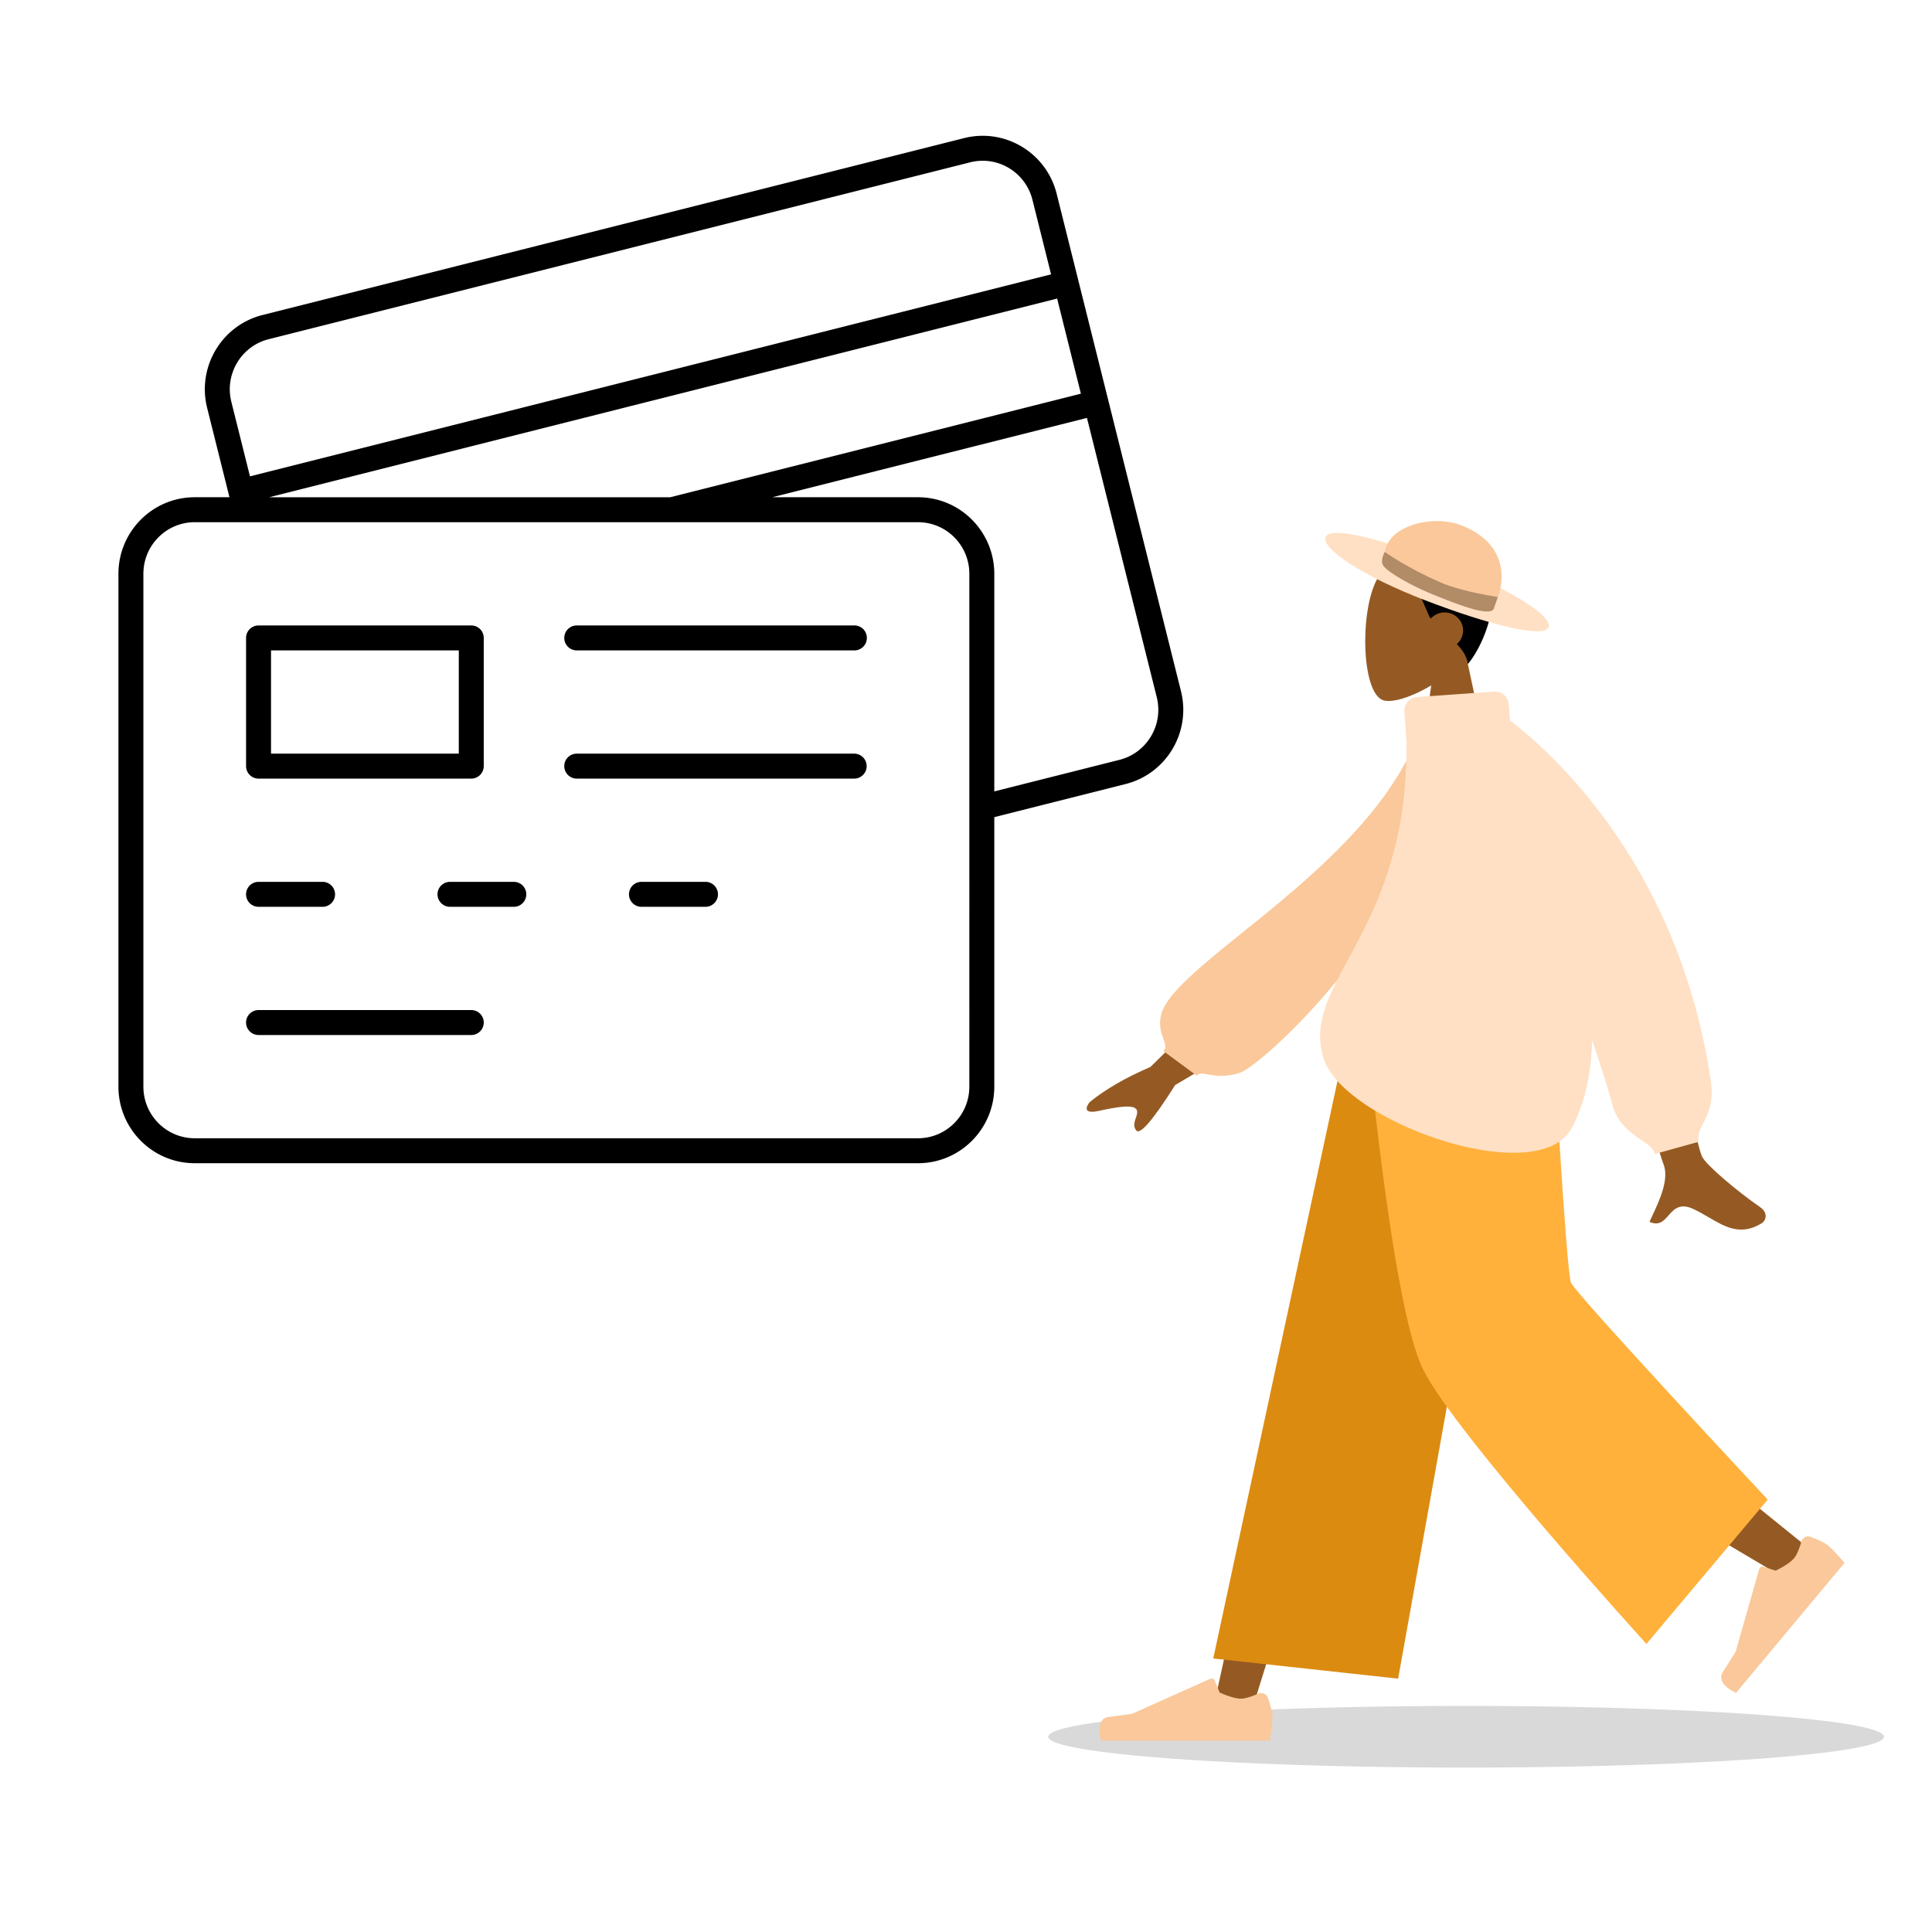 <svg xmlns="http://www.w3.org/2000/svg" width="564" height="564" fill="none"><path fill="#000" fill-rule="evenodd" d="M301.399 58.33c-2.02-8.082-10.168-12.965-18.181-10.944L78.429 99.022c-8.018 2.021-12.91 10.202-10.89 18.29l5.435 21.745L306.837 80.09zm7.205 28.828-230.029 58h117.073l119.896-30.231zm14.888 29.521-15.025-60.116c-2.99-11.965-15.084-19.254-27.03-16.242L76.648 91.957c-11.94 3.01-19.166 15.162-16.177 27.121l6.518 26.08H56.845c-12.315 0-22.273 10.025-22.273 22.356v149.702c0 12.331 9.957 22.355 22.273 22.355h211.143c12.316 0 22.273-10.024 22.273-22.355v-78.673l38.318-9.661c11.94-3.011 19.166-15.162 16.177-27.122l-21.26-85.064zm-6.181 5.316-91.863 23.163h42.54c12.316 0 22.273 10.025 22.273 22.356v63.515l36.536-9.212c8.019-2.022 12.912-10.203 10.89-18.29zm-34.335 45.519c0-8.338-6.726-15.07-14.988-15.07H56.845c-8.261 0-14.987 6.732-14.987 15.07v149.702c0 8.337 6.726 15.07 14.987 15.07h211.143c8.262 0 14.988-6.733 14.988-15.07zM71.833 186.226a3.643 3.643 0 0 1 3.643-3.642h62.1a3.643 3.643 0 0 1 3.643 3.642v37.426a3.643 3.643 0 0 1-3.643 3.643h-62.1a3.643 3.643 0 0 1-3.643-3.643zm7.285 3.643v30.14h54.816v-30.14zm85.606-3.643a3.643 3.643 0 0 1 3.643-3.642h80.991a3.643 3.643 0 1 1 0 7.285h-80.991a3.643 3.643 0 0 1-3.643-3.643m0 37.426a3.643 3.643 0 0 1 3.643-3.643h80.991a3.643 3.643 0 1 1 0 7.286h-80.991a3.643 3.643 0 0 1-3.643-3.643m-92.891 37.425a3.643 3.643 0 0 1 3.643-3.642h18.63a3.643 3.643 0 1 1 0 7.285h-18.63a3.643 3.643 0 0 1-3.643-3.643m55.891 0a3.64 3.64 0 0 1 3.642-3.642h18.631a3.642 3.642 0 1 1 0 7.285h-18.631a3.64 3.64 0 0 1-3.642-3.643m55.89 0a3.643 3.643 0 0 1 3.643-3.642h18.63a3.643 3.643 0 1 1 0 7.285h-18.63a3.643 3.643 0 0 1-3.643-3.643M71.833 298.503a3.643 3.643 0 0 1 3.643-3.643h62.1a3.643 3.643 0 1 1 0 7.286h-62.1a3.643 3.643 0 0 1-3.643-3.643" clip-rule="evenodd"/><ellipse cx="428" cy="507" fill="#000" opacity=".15" rx="122" ry="9" style="mix-blend-mode:multiply"/><path fill="#955A23" fill-rule="evenodd" d="M417.816 200.078c-5.655 3.428-11.212 5.084-13.82 4.408-6.541-1.695-7.142-25.756-2.081-35.241s31.077-13.62 32.389 5.174c.455 6.522-2.269 12.344-6.293 17.093l7.216 33.819h-20.96z" clip-rule="evenodd"/><path fill="#000" fill-rule="evenodd" d="M430.424 162.541c11.353 10.099.873 28.541-1.959 31.291-.291-2.33-1.55-4.124-3.198-5.8a5.21 5.21 0 0 0 1.847-3.976c0-2.91-2.407-5.269-5.377-5.269a5.4 5.4 0 0 0-4.057 1.811q-.182-.243-.356-.493c-3.493-7.904-5.24-12.295-5.24-12.295s-2.62 0-8.733-.439c-.437-.439-.543-.786-.437-1.317.437-2.196 16.157-12.734 27.51-3.513" clip-rule="evenodd"/><path fill="#FFE0C4" d="M386.978 156.791c-1.346 3.359 10.948 11.515 29.318 18.55 18.37 7.034 34.427 11.104 35.772 7.745s-12.456-11.784-30.826-18.818-32.919-10.836-34.264-7.477"/><path fill="#FAC89A" d="M404.171 162.672c.384 8.913 31.493 14.798 31.493 14.798s2.246-3.41 2.62-7.464c.791-8.577-4.59-13.926-11.79-16.686-8.74-3.35-22.707.439-22.323 9.352"/><path fill="#B28B67" d="M436.073 177.661c.331-.867 1.181-3.384 1.181-3.384s-10.203-1.46-16.422-4.126c-10.035-4.302-16.591-9.033-16.591-9.033s-1.411 2.521-.462 3.953c1.431 2.161 8.831 6.207 14.98 8.667l.062.025c6.433 2.574 16.256 6.503 17.252 3.898"/><path fill="#955A23" fill-rule="evenodd" d="m436.973 298.221-42.865 109.094-28.749 92.23h-11.353l43.952-201.324z" clip-rule="evenodd"/><path fill="#955A23" fill-rule="evenodd" d="M445.604 298.221c.456 38.336 7.113 89.95 8.177 92.34s73.428 60.778 73.428 60.778l-7.819 8.414s-85.384-50.061-89.335-56.738-16.815-68.118-27.142-104.794z" clip-rule="evenodd"/><path fill="#FAC89A" fill-rule="evenodd" d="M525.878 450.022c.334-1.124 1.514-1.794 2.608-1.386 1.738.648 4.116 1.637 5.198 2.55 1.809 1.527 4.775 5.063 4.775 5.063l-31.662 37.943s-6.097-2.624-3.825-6.138c2.271-3.513 3.718-5.885 3.718-5.885l6.862-24.11a.996.996 0 0 1 1.26-.679l3.559 1.135s3.831-1.795 5.37-3.639c.889-1.066 1.651-3.223 2.137-4.854M367.327 494.42c1.078-.468 2.356.01 2.749 1.117.623 1.755 1.397 4.219 1.397 5.638 0 2.375-.787 6.932-.787 6.932h-49.258s-1.92-6.382 2.217-6.891c4.136-.509 6.873-.919 6.873-.919l22.772-10.209a1 1 0 0 1 1.335.533l1.422 3.469s3.829 1.797 6.224 1.797c1.379 0 3.503-.794 5.056-1.467" clip-rule="evenodd"/><path fill="#DC8B11" fill-rule="evenodd" d="m408.153 490.046-53.976-5.891 40.002-185.934h48.344z" clip-rule="evenodd"/><path fill="#FFB13C" fill-rule="evenodd" d="m516.045 437.765-35.405 42.14s-55.937-61.432-65.223-80.169-16.695-101.515-16.695-101.515h54.427s4.047 72.824 5.456 76.213 57.44 63.331 57.44 63.331" clip-rule="evenodd"/><path fill="#955A23" fill-rule="evenodd" d="M496.886 337.659c-2.559-5.221-15.346-72.414-15.346-72.414l-19.124.072s21.848 71.178 23.196 74.535c1.75 4.362-1.223 10.698-3.239 14.995-.312.665-.601 1.28-.846 1.833 2.797 1.258 4.141-.263 5.557-1.867 1.6-1.811 3.293-3.728 7.278-1.864 1.54.721 2.997 1.572 4.42 2.404 4.917 2.874 9.434 5.514 15.579 1.702.974-.605 2.041-2.88-.538-4.659-6.426-4.43-15.686-12.184-16.937-14.737m-161.063-26.181 24.74-24.269 8.217 14.297-25.726 15.252q-9.675 15.327-11.366 13.244c-.949-1.17-.514-2.453-.113-3.634.312-.92.604-1.779.204-2.476-.915-1.591-6.08-.68-10.945.395-4.864 1.076-3.739-1.327-2.705-2.581q6.897-5.597 17.694-10.228" clip-rule="evenodd"/><path fill="#FAC89A" fill-rule="evenodd" d="m423.267 210.694-7.551-1.302c-11.897 42.286-73.02 71.11-76.772 86.918-1.377 5.797 2.773 8.727.629 10.493l9.816 7.226c1.663-1.951 5.21 1.617 12.617-.879s61.261-52.385 61.261-102.456" clip-rule="evenodd"/><path fill="#FFE0C4" fill-rule="evenodd" d="M436.192 201.902a3.996 3.996 0 0 1 4.268 3.709l.324 4.658c14.212 10.998 49.437 43.862 58.616 105.039.964 6.427-.78 9.869-2.173 12.619-.953 1.882-1.742 3.439-1.388 5.407l-12.847 3.566c0-1.453-1.619-2.558-3.708-3.984-3.037-2.074-7.067-4.825-8.558-10.309-1.412-5.199-3.481-11.692-5.952-18.915-.233 9.566-2.037 18.364-5.968 25.651-9.805 18.179-66.468-1.758-72.388-20.304-3.159-9.896 1.324-18.204 7.252-29.193 7.525-13.948 17.38-32.215 16.893-63.53l-.595-8.561a4.003 4.003 0 0 1 3.712-4.27z" clip-rule="evenodd"/></svg>